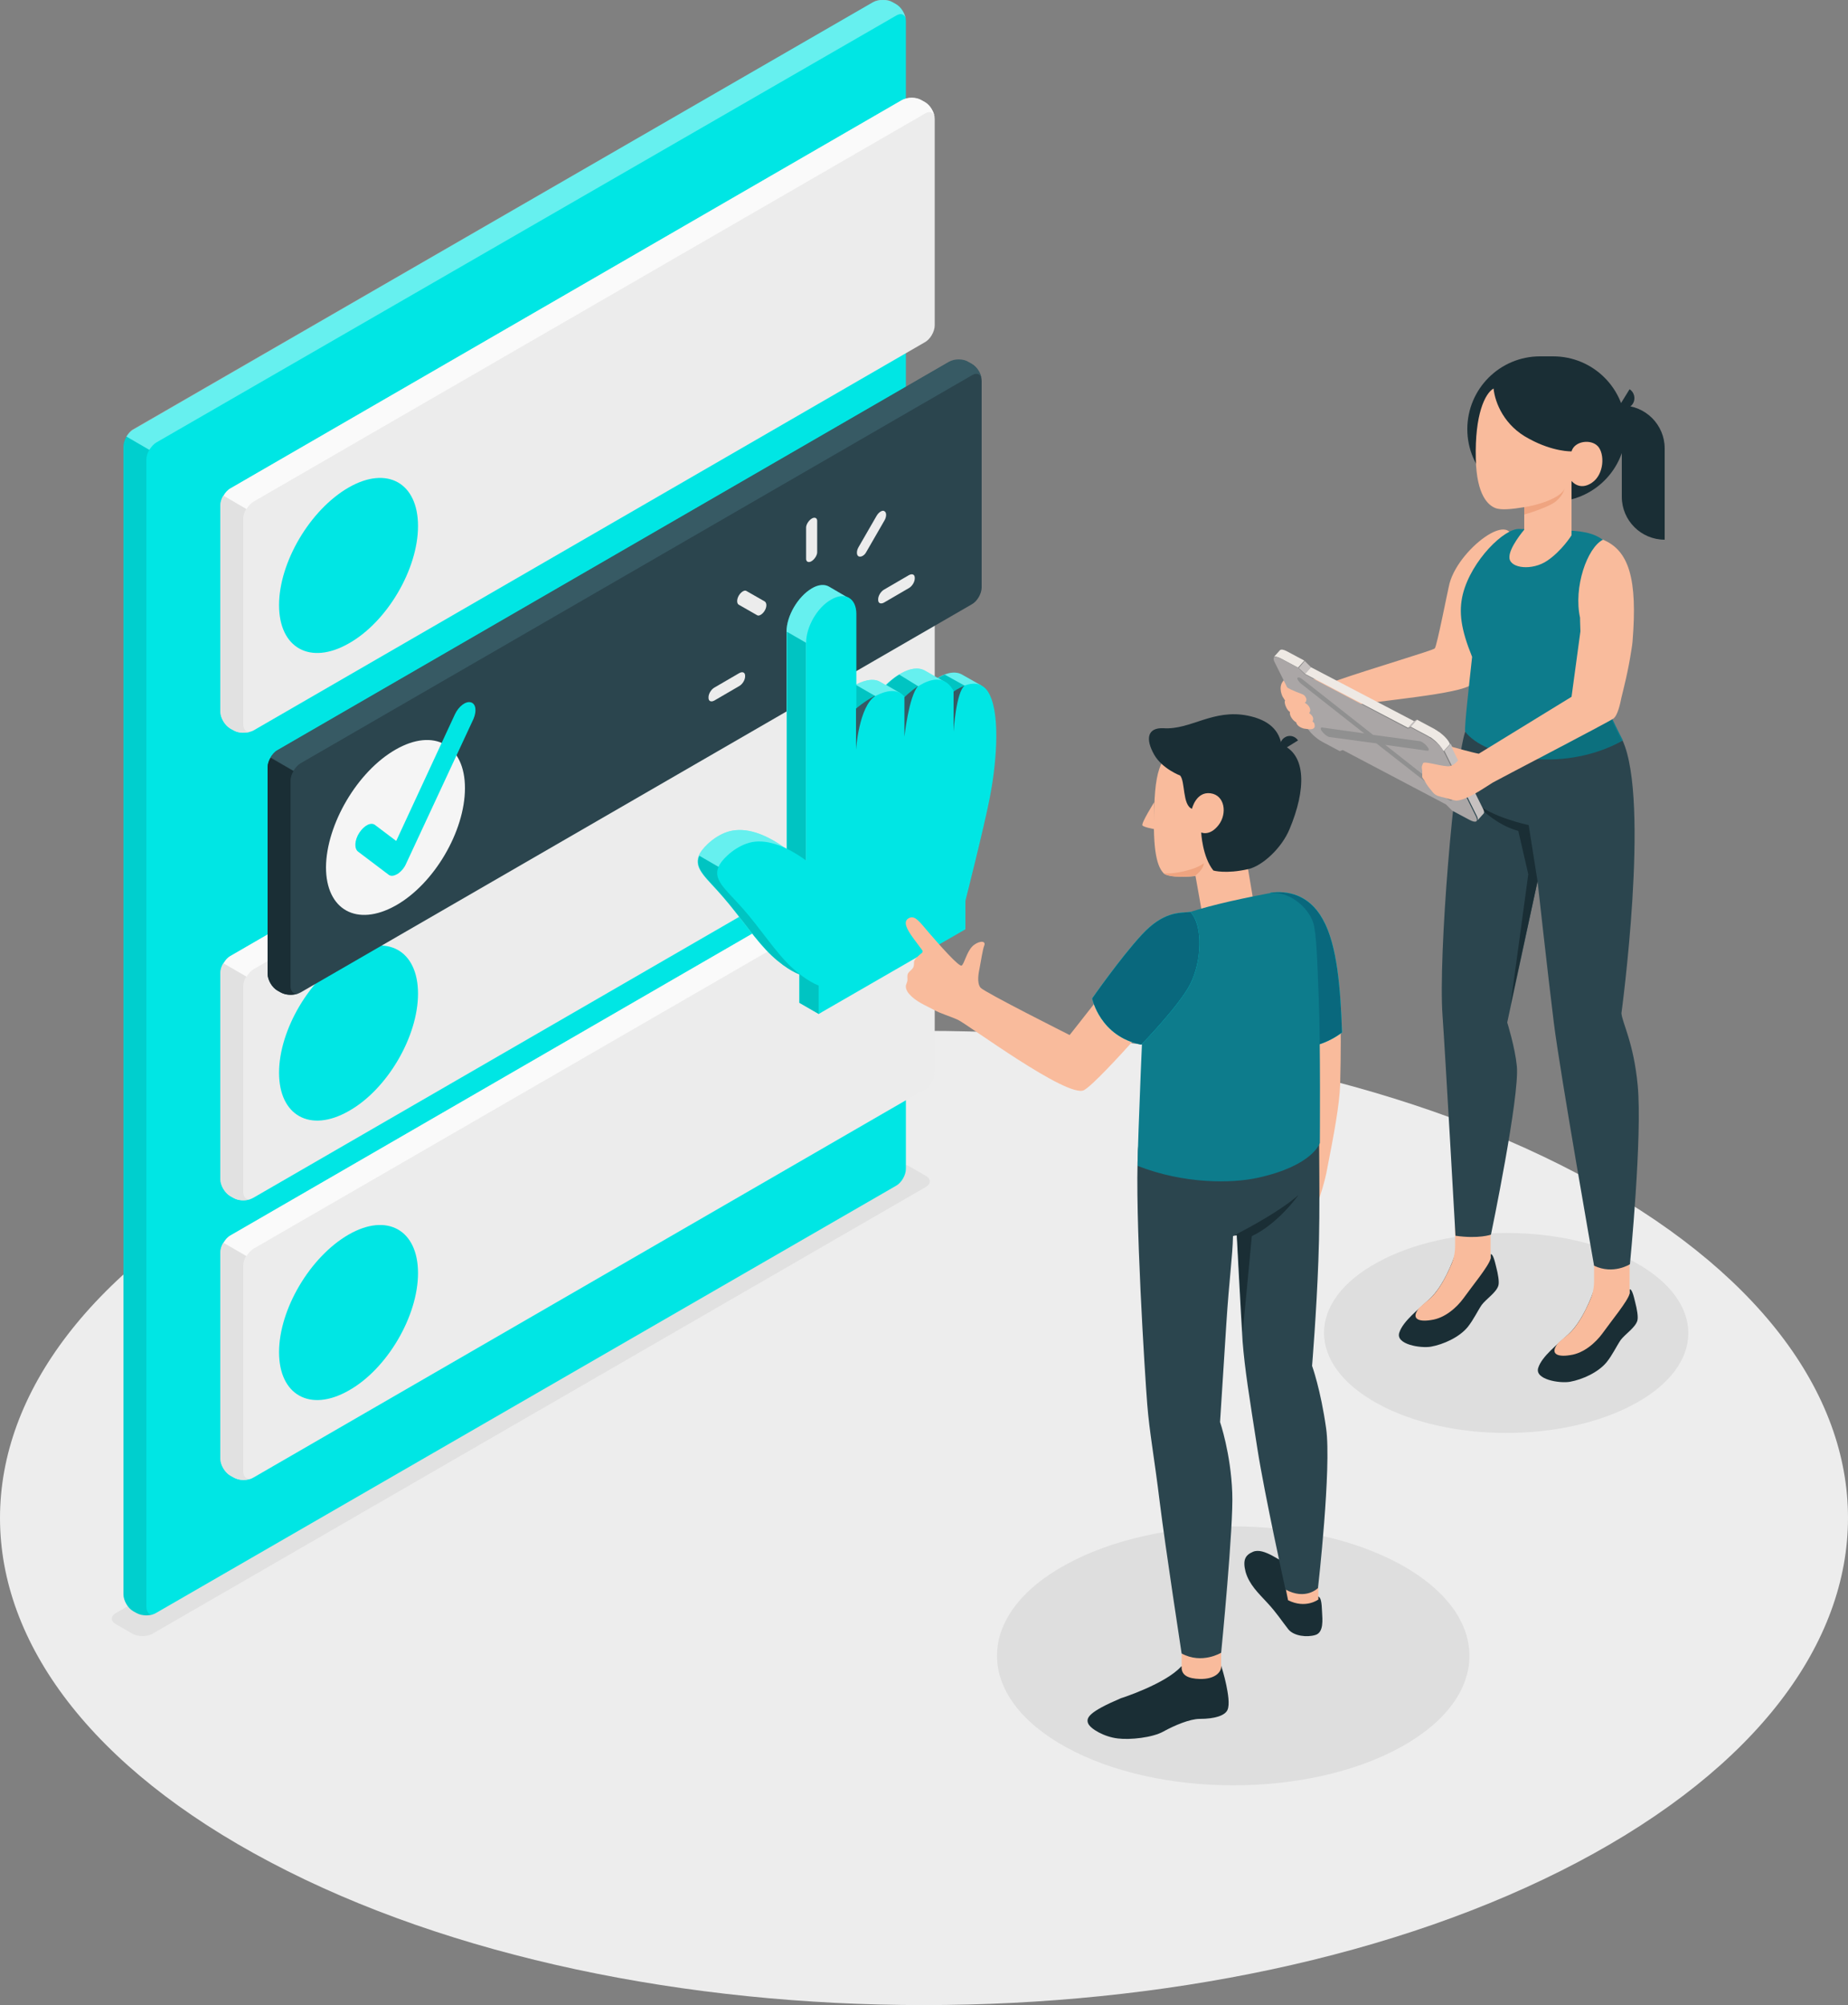 <?xml version="1.0" encoding="utf-8"?>
<!-- Generator: Adobe Illustrator 19.0.0, SVG Export Plug-In . SVG Version: 6.00 Build 0)  -->
<svg version="1.1" id="Capa_1" xmlns="http://www.w3.org/2000/svg" xmlns:xlink="http://www.w3.org/1999/xlink" x="0px" y="0px"
	 width="500px" height="542.4px" viewBox="-236 60.3 500 542.4" style="enable-background:new -236 60.3 500 542.4;"
	 xml:space="preserve">
<rect x="-236" y="60.3" width="500" height="542.4" fill="#808080" stroke="none"/>
<style type="text/css">
	.st0{fill:#EDEDED;}
	.st1{fill:#E1E1E1;}
	.st2{fill:#DEDEDE;}
	.st3{fill:#00E6E4;}
	.st4{opacity:0.4;fill:#FFFFFF;}
	.st5{opacity:0.1;}
	.st6{fill:#ECECEC;}
	.st7{fill:#FAFAFA;}
	.st8{fill:#2B454E;}
	.st9{fill:#375A64;}
	.st10{fill:#1A2E35;}
	.st11{fill:#F5F5F5;}
	.st12{opacity:0.15;}
	.st13{fill:#F9BB9C;}
	.st14{fill:#FABC9D;}
	.st15{fill:#C6C1C0;}
	.st16{fill:#EEE9E4;}
	.st17{fill:#AAA6A6;}
	.st18{fill:#909090;}
	.st19{fill:#0D7C8C;}
	.st20{fill:#EFA480;}
	.st21{fill:#09687D;}
</style>
<g id="Shadows">
</g>
<g id="Clouds">
</g>
<g id="Device">
</g>
<g id="Spreadsheets">
</g>
<g id="Charts">
</g>
<g>
	<path id="Floor_10_" class="st0" d="M-162.8,564.1c97.6,51.5,255.9,51.5,353.6,0c97.6-51.5,97.6-134.9,0-186.3
		c-97.6-51.5-255.9-51.5-353.6,0C-260.4,429.2-260.4,512.7-162.8,564.1z"/>
	<path id="Shadow_2_" class="st1" d="M-204.6,499.7l4.5,2.6c1.5,0.8,3.8,0.8,5.3,0L14.5,381.4c1.4-0.8,1.4-2.2,0-3l-4.5-2.6
		c-1.5-0.8-3.8-0.8-5.3,0l-209.4,120.9C-206.1,497.5-206.1,498.9-204.6,499.7z"/>
	<path id="Shadow_32_" class="st2" d="M142.9,533c-25,13.7-65.4,13.7-90.4,0c-25-13.7-25-35.9,0-49.5c25-13.7,65.4-13.7,90.4,0
		C167.8,497.2,167.8,519.3,142.9,533z"/>
	<path id="Shadow_1_" class="st2" d="M206.4,440c-19.3,10.6-50.5,10.6-69.7,0c-19.3-10.6-19.3-27.7,0-38.2
		c19.3-10.6,50.5-10.6,69.7,0C225.6,412.4,225.6,429.5,206.4,440z"/>
	<g id="Tab_7_">
		<g id="XMLID_688_">
			<path id="XMLID_708_" class="st3" d="M-199,496.7l-0.9-0.5c-1.5-0.8-2.7-2.9-2.7-4.6l0-310.5c0-1.7,1.2-3.8,2.7-4.6L0.2,60.9
				c1.5-0.8,3.9-0.8,5.3,0l0.9,0.5c1.5,0.8,2.7,2.9,2.7,4.6l0,310.5c0,1.7-1.2,3.8-2.7,4.6l-200.1,115.5
				C-195.1,497.5-197.5,497.5-199,496.7z"/>
			<path id="XMLID_707_" class="st4" d="M9.1,65.6c-0.2-1.4-1.3-1.9-2.6-1.1L-193.7,180c-0.7,0.4-1.4,1.2-1.9,2l-6.2-3.6
				c0.5-0.8,1.1-1.6,1.9-2L0.2,60.9c1.5-0.9,3.9-0.9,5.3,0l0.9,0.5C7.8,62.2,8.9,64,9.1,65.6z"/>
			<path id="XMLID_691_" class="st5" d="M-194.1,496.9c-1.5,0.6-3.5,0.6-4.9-0.2l-0.9-0.5c-1.5-0.9-2.7-2.9-2.7-4.6V181
				c0-0.9,0.3-1.8,0.8-2.6l6.2,3.6c-0.5,0.8-0.8,1.8-0.8,2.6v310.5C-196.3,496.7-195.4,497.4-194.1,496.9z"/>
		</g>
	</g>
	<g id="Tabs_1_">
		<g id="Tab_4_">
			<g id="XMLID_2463_">
				<path id="XMLID_2467_" class="st6" d="M-172.7,384.4l-0.9-0.5c-1.5-0.8-2.7-2.9-2.7-4.6l0-55.8c0-1.7,1.2-3.8,2.7-4.6L8,213.8
					c1.5-0.8,3.9-0.8,5.3,0l0.9,0.5c1.5,0.8,2.7,2.9,2.7,4.6l0,55.8c0,1.7-1.2,3.8-2.7,4.6l-181.6,105
					C-168.9,385.2-171.3,385.2-172.7,384.4z"/>
				<path id="XMLID_2465_" class="st7" d="M16.9,218.6c-0.2-1.4-1.3-1.9-2.6-1.1l-181.7,105c-0.7,0.4-1.4,1.2-1.9,2l-6.2-3.6
					c0.5-0.8,1.1-1.6,1.9-2L8,213.8c1.5-0.9,3.9-0.9,5.3,0l0.9,0.5C15.6,215.2,16.7,217,16.9,218.6z"/>
				<path id="XMLID_2464_" class="st1" d="M-167.9,384.6c-1.5,0.6-3.5,0.6-4.9-0.2l-0.9-0.5c-1.5-0.9-2.7-2.9-2.7-4.6v-55.8
					c0-0.9,0.3-1.8,0.8-2.6l6.2,3.6c-0.5,0.8-0.8,1.8-0.8,2.6v55.8C-170.1,384.4-169.1,385.1-167.9,384.6z"/>
			</g>
			<g id="XMLID_2459_">
				<path id="XMLID_2462_" class="st3" d="M-141.7,318.7c10.4-6,18.8-1.3,18.8,10.4c0,11.7-8.4,26-18.8,31.8
					c-10.4,5.9-18.8,1.2-18.8-10.4C-160.5,338.9-152.1,324.7-141.7,318.7z"/>
			</g>
		</g>
		<g id="Tab_5_">
			<g id="XMLID_2468_">
				<path id="XMLID_2471_" class="st6" d="M-172.7,460l-0.9-0.5c-1.5-0.8-2.7-2.9-2.7-4.6l0-55.8c0-1.7,1.2-3.8,2.7-4.6L8,289.5
					c1.5-0.8,3.9-0.8,5.3,0l0.9,0.5c1.5,0.8,2.7,2.9,2.7,4.6l0,55.8c0,1.7-1.2,3.8-2.7,4.6l-181.6,105
					C-168.9,460.9-171.3,460.9-172.7,460z"/>
				<path id="XMLID_2470_" class="st7" d="M16.9,294.2c-0.2-1.4-1.3-1.9-2.6-1.1l-181.7,105c-0.7,0.4-1.4,1.2-1.9,2l-6.2-3.6
					c0.5-0.8,1.1-1.6,1.9-2L8,289.5c1.5-0.9,3.9-0.9,5.3,0l0.9,0.5C15.6,290.8,16.7,292.6,16.9,294.2z"/>
				<path id="XMLID_2469_" class="st1" d="M-167.9,460.2c-1.5,0.6-3.5,0.6-4.9-0.2l-0.9-0.5c-1.5-0.9-2.7-2.9-2.7-4.6v-55.8
					c0-0.9,0.3-1.8,0.8-2.6l6.2,3.6c-0.5,0.8-0.8,1.8-0.8,2.6v55.8C-170.1,460-169.1,460.7-167.9,460.2z"/>
			</g>
			<g id="XMLID_2460_">
				<path id="XMLID_2461_" class="st3" d="M-141.7,394.3c10.4-6,18.8-1.3,18.8,10.4c0,11.7-8.4,26-18.8,31.8
					c-10.4,5.9-18.8,1.2-18.8-10.4C-160.5,414.5-152.1,400.3-141.7,394.3z"/>
			</g>
		</g>
		<g id="Tab_6_">
			<g id="XMLID_2474_">
				<path id="XMLID_2477_" class="st6" d="M-172.7,257.9l-0.9-0.5c-1.5-0.8-2.7-2.9-2.7-4.6l0-55.8c0-1.7,1.2-3.8,2.7-4.6L8,87.4
					c1.5-0.8,3.9-0.8,5.3,0l0.9,0.5c1.5,0.8,2.7,2.9,2.7,4.6l0,55.8c0,1.7-1.2,3.8-2.7,4.6l-181.6,105
					C-168.9,258.7-171.3,258.7-172.7,257.9z"/>
				<path id="XMLID_2476_" class="st7" d="M16.9,92.1c-0.2-1.4-1.3-1.9-2.6-1.1l-181.7,105c-0.7,0.4-1.4,1.2-1.9,2l-6.2-3.6
					c0.5-0.8,1.1-1.6,1.9-2L8,87.4c1.5-0.9,3.9-0.9,5.3,0l0.9,0.5C15.6,88.7,16.7,90.5,16.9,92.1z"/>
				<path id="XMLID_2475_" class="st1" d="M-167.9,258.1c-1.5,0.6-3.5,0.6-4.9-0.2l-0.9-0.5c-1.5-0.9-2.7-2.9-2.7-4.6v-55.8
					c0-0.9,0.3-1.8,0.8-2.6l6.2,3.6c-0.5,0.8-0.8,1.8-0.8,2.6v55.8C-170.1,257.9-169.1,258.6-167.9,258.1z"/>
			</g>
			<g id="XMLID_2472_">
				<path id="XMLID_2473_" class="st3" d="M-141.7,192.2c10.4-6,18.8-1.3,18.8,10.4c0,11.7-8.4,26-18.8,31.8
					c-10.4,5.9-18.8,1.2-18.8-10.4C-160.5,212.4-152.1,198.2-141.7,192.2z"/>
			</g>
		</g>
		<g id="Tab_3_">
			<g id="XMLID_2483_">
				<path id="XMLID_2486_" class="st8" d="M-160,328.8l-0.9-0.5c-1.5-0.8-2.7-2.9-2.7-4.6l0-55.8c0-1.7,1.2-3.8,2.7-4.6l181.6-105
					c1.5-0.8,3.9-0.8,5.3,0l0.9,0.5c1.5,0.8,2.7,2.9,2.7,4.6l0,55.8c0,1.7-1.2,3.8-2.7,4.6l-181.6,105
					C-156.1,329.6-158.5,329.6-160,328.8z"/>
				<path id="XMLID_2485_" class="st9" d="M29.6,162.9c-0.2-1.4-1.3-1.9-2.6-1.1l-181.7,105c-0.7,0.4-1.4,1.2-1.9,2l-6.2-3.6
					c0.5-0.8,1.1-1.6,1.9-2l181.6-105c1.5-0.9,3.9-0.9,5.3,0l0.9,0.5C28.3,159.5,29.5,161.3,29.6,162.9z"/>
				<path id="XMLID_2484_" class="st10" d="M-155.1,329c-1.5,0.6-3.5,0.6-4.9-0.2l-0.9-0.5c-1.5-0.9-2.7-2.9-2.7-4.6v-55.8
					c0-0.9,0.3-1.8,0.8-2.6l6.2,3.6c-0.5,0.8-0.8,1.8-0.8,2.6v55.8C-157.3,328.7-156.3,329.5-155.1,329z"/>
			</g>
			<g id="XMLID_2478_">
				<path id="XMLID_2482_" class="st11" d="M-129,263.1c10.4-6,18.8-1.3,18.8,10.4c0,11.7-8.4,26-18.8,31.8s-18.8,1.2-18.8-10.4
					C-147.7,283.3-139.3,269-129,263.1z"/>
				<g id="XMLID_2480_">
					<path id="XMLID_2481_" class="st3" d="M-128.6,296.8c-0.9,0.5-1.7,0.6-2.3,0.1l-8.2-6.2c-1.1-0.8-1-3.1,0.3-5.1
						c1.3-2,3.2-3,4.3-2.1l5.7,4.3l15.9-34.3c1-2.1,2.9-3.6,4.3-3.2c1.4,0.4,1.6,2.4,0.7,4.5l-18.2,39.1c-0.5,1.2-1.4,2.2-2.3,2.8
						C-128.5,296.7-128.5,296.8-128.6,296.8z"/>
				</g>
			</g>
		</g>
	</g>
	<g id="XMLID_2457_">
		<g id="XMLID_2442_">
			<g id="XMLID_2448_">
				<path id="XMLID_2082_" class="st3" d="M29.6,245.8l-5.3-3l0,0c-2.3-1.3-5.1,0-6.6,0.9l-3.3-1.9v0c-4-2.4-9.5,2.6-10.8,3.8
					l-1.4-0.8l0,0c-4.2-2.6-11.9,4.3-11.9,4.3v-25.4l3.3-1.6l-5.3-3.1c0,0,0,0,0,0l0,0l0,0c-1.2-0.7-2.9-0.6-4.7,0.5l0,0
					c-3.7,2.2-6.8,7.4-6.8,11.7V290c-4.9-3.6-10-5.8-14.6-5c-4.1,0.7-7.7,4.2-8.8,6.1c-2.2,3.9,1.5,6.4,6.2,11.8
					c4.7,5.4,8.9,11.9,13.2,15.9c4.3,4,7.4,5,7.4,5v7.7l5.2,3L20,308.6v-7.7c0,0,4.9-19.6,6.5-27.9c1.5-7.9,2.9-20.5,0.3-27.1
					L29.6,245.8L29.6,245.8z"/>
				<path id="XMLID_2080_" class="st4" d="M29.6,245.8l-5.3-3l0,0c-2.3-1.3-5.1,0-6.6,0.9l-3.3-1.9v0c-4-2.4-9.5,2.6-10.8,3.8
					l-1.4-0.8l0,0c-4.2-2.6-11.9,4.3-11.9,4.3v-25.4l3.3-1.6l-5.3-3.1c0,0,0,0,0,0l0,0l0,0c-1.2-0.7-2.9-0.6-4.7,0.5l0,0
					c-3.7,2.2-6.8,7.4-6.8,11.7V290c-4.9-3.6-10-5.8-14.6-5c-4.1,0.7-7.7,4.2-8.8,6.1c-2.2,3.9,1.5,6.4,6.2,11.8
					c4.7,5.4,8.9,11.9,13.2,15.9c4.3,4,7.4,5,7.4,5v7.7l5.2,3L20,308.6v-7.7c0,0,4.9-19.6,6.5-27.9c1.5-7.9,2.9-20.5,0.3-27.1
					L29.6,245.8L29.6,245.8z"/>
				<g id="XMLID_2134_">
					<path id="XMLID_2135_" class="st3" d="M-9.3,313.5l-26.1-15.1l-11.4-6.6c-1.5,3.6,2.1,6,6.5,11.2c4.7,5.4,8.9,11.9,13.2,15.9
						c4.3,4,7.4,5,7.4,5v7.7l5.2,3l7.6-5.7C-7.9,322.3-9.3,313.5-9.3,313.5z"/>
					<polygon id="XMLID_1863_" class="st3" points="-17.9,234.2 -23.1,231.2 -23.1,292.9 -17.9,293.1 					"/>
					<path id="XMLID_2146_" class="st3" d="M23,249.8l4-3c-0.1-0.3-0.2-0.5-0.3-0.8l1.5-0.1l-3.2-0.1l-5.4-3
						c-0.7,0.3-1.3,0.6-1.8,0.9l1.7,1L23,249.8z"/>
					<path id="XMLID_2140_" class="st3" d="M8.7,248.9l3.8-2.9l-5.2-3.2c-1.7,1-3,2.3-3.5,2.8l3.6,2.1L8.7,248.9z"/>
					<polygon id="XMLID_2446_" class="st3" points="0.8,248.6 -4.4,245.6 -4.4,245.5 -4.4,252.1 1.7,249.9 					"/>
				</g>
				<g id="XMLID_2132_" class="st12">
					<path id="XMLID_2438_" d="M-9.3,313.5l-26.1-15.1l-11.4-6.6c-1.5,3.6,2.1,6,6.5,11.2c4.7,5.4,8.9,11.9,13.2,15.9
						c4.3,4,7.4,5,7.4,5v7.7l5.2,3l7.6-5.7C-7.9,322.3-9.3,313.5-9.3,313.5z"/>
					<polygon id="XMLID_2345_" points="-17.9,234.2 -23.1,231.2 -23.1,292.9 -17.9,293.1 					"/>
					<path id="XMLID_2150_" d="M23,249.8l4-3c-0.1-0.3-0.2-0.5-0.3-0.8l1.5-0.1l-3.2-0.1l-5.4-3c-0.7,0.3-1.3,0.6-1.8,0.9l1.7,1
						L23,249.8z"/>
					<path id="XMLID_2136_" d="M8.7,248.9l3.8-2.9l-5.2-3.2c-1.7,1-3,2.3-3.5,2.8l3.6,2.1L8.7,248.9z"/>
					<polygon id="XMLID_2133_" points="0.8,248.6 -4.4,245.6 -4.4,245.5 -4.4,252.1 1.7,249.9 					"/>
				</g>
			</g>
		</g>
		<g id="XMLID_1879_">
			<path id="XMLID_2441_" class="st3" d="M-14.5,334.6v-7.7c0,0-3.1-1-7.4-5s-8.4-10.5-13.2-15.9c-4.8-5.4-8.4-7.9-6.2-11.8
				c1.1-1.9,4.7-5.3,8.8-6.1c4.5-0.8,9.7,1.4,14.6,5v-58.9c0-4.3,3-9.6,6.8-11.7l0,0c3.7-2.2,6.8-0.4,6.8,3.9v25.7
				c0,0,9.3-8.3,13.1-3.2c0,0,9.2-9.6,13.3-1.5c0,0,6.7-5.4,9.7,0.9c3,6.3,1.6,19.6,0,27.8S25.2,304,25.2,304v7.7L-14.5,334.6z"/>
			<g id="XMLID_2437_">
				<path id="XMLID_2139_" class="st9" d="M-4.4,263.1c0,0,0.8-11.7,5.2-14.5c0,0-0.1,0-0.2,0c-2.7,1.4-5,3.4-5,3.4v-0.2
					c0,0.1,0,0.2,0,0.2V263.1z"/>
				<path id="XMLID_2137_" class="st9" d="M8.7,248.9v10.7c0,0,1.2-11,3.7-13.7C10.3,247.3,8.7,248.9,8.7,248.9z"/>
				<path id="XMLID_2138_" class="st9" d="M22,247.4L22,247.4v10.8c0,0,0.7-10.8,3-12.4C23.3,246.4,22,247.4,22,247.4z"/>
			</g>
		</g>
		<g id="XMLID_2439_">
			<path id="XMLID_2436_" class="st6" d="M-16.4,212.1L-16.4,212.1c-0.8,0.5-1.5,0.2-1.5-0.6v-8.5c0-0.8,0.7-1.9,1.5-2.4l0,0
				c0.8-0.5,1.5-0.2,1.5,0.6v8.5C-14.9,210.5-15.6,211.6-16.4,212.1z"/>
			<path id="XMLID_2435_" class="st6" d="M-29.1,225.5L-29.1,225.5c-0.6,1-1.6,1.6-2.1,1.2l-4.9-2.8c-0.6-0.3-0.6-1.5,0-2.5l0,0
				c0.6-1,1.6-1.6,2.1-1.2l4.9,2.8C-28.5,223.4-28.5,224.5-29.1,225.5z"/>
			<path id="XMLID_2434_" class="st6" d="M-34.4,243.1v0.2c0,0.9-0.7,2.1-1.6,2.6l-6.7,3.9c-0.9,0.5-1.6,0.2-1.6-0.7v-0.2
				c0-0.9,0.7-2.1,1.6-2.6l6.7-3.9C-35.1,241.9-34.4,242.2-34.4,243.1z"/>
			<path id="XMLID_1883_" class="st6" d="M1.6,222.6v-0.2c0-0.9,0.7-2.1,1.6-2.6l6.7-3.9c0.9-0.5,1.6-0.2,1.6,0.7v0.2
				c0,0.9-0.7,2.1-1.6,2.6l-6.7,3.9C2.3,223.8,1.6,223.5,1.6,222.6z"/>
			<path id="XMLID_1882_" class="st6" d="M-3.7,210.8L-3.7,210.8c-0.6-0.3-0.6-1.5,0-2.5l4.9-8.5c0.6-1,1.6-1.6,2.1-1.2l0,0
				c0.6,0.3,0.6,1.5,0,2.5l-4.9,8.5C-2.1,210.6-3.1,211.1-3.7,210.8z"/>
		</g>
	</g>
	<g id="XMLID_17_">
		<path id="XMLID_23_" class="st10" d="M195.3,410.5v-1.4c-0.5,1.6-3.1,8.6-6.9,12.1c-3,2.8-7.2,6-8.2,9.1c-1.1,3.2,5.8,4.3,8.6,3.8
			c3.3-0.6,7.6-2.5,9.9-5.3c1.6-2,2.7-4.4,3.8-6c1.2-1.6,3.9-3.3,4.5-5.2c0.3-1-0.1-3.2-0.6-5.1c-0.4-1.7-0.9-3.6-1.5-3.4
			c0,0.2,0,1.1,0,1.1c-0.7,0.8-2.6,1.5-4.8,1.6C198.7,411.9,195.3,411.6,195.3,410.5z"/>
		<path id="XMLID_22_" class="st13" d="M185.6,423.6c0.9-0.8,1.9-1.7,2.8-2.4c2.7-2.4,4.7-6.6,5.9-9.4c0.7-1.6,1-3.3,1-5.1v-5.5h9.6
			v8.9v0v0v0.2l0,0c-0.5,2-4.9,7.3-7.4,10.8c-1.7,2.3-4.9,5.3-8.7,5.8C185.1,427.5,183.3,426.4,185.6,423.6z"/>
		<path id="XMLID_21_" class="st10" d="M157.7,401v-1.4c-0.5,1.6-3.1,8.6-6.9,12.1c-3,2.8-7.2,6-8.2,9.1c-1.1,3.2,5.8,4.3,8.6,3.8
			c3.3-0.6,7.6-2.5,9.9-5.3c1.6-2,2.7-4.4,3.8-6c1.2-1.6,3.9-3.3,4.5-5.2c0.3-1-0.1-3.2-0.6-5.1c-0.4-1.7-0.9-3.6-1.5-3.4
			c0,0.2,0,1.1,0,1.1c-0.7,0.8-2.6,1.5-4.8,1.6C161.1,402.3,157.6,402.1,157.7,401z"/>
		<path id="XMLID_20_" class="st13" d="M148,414.1c0.9-0.8,1.9-1.7,2.8-2.4c2.7-2.4,4.7-6.6,5.9-9.4c0.7-1.6,1-3.3,1-5.1v-5.5h9.6
			v8.9v0v0v0.2l0,0c-0.5,2-4.9,7.3-7.4,10.8c-1.7,2.3-4.9,5.3-8.7,5.8C147.5,418,145.7,416.9,148,414.1z"/>
		<path id="XMLID_19_" class="st8" d="M203,260.6c7.5,16.3-0.3,73.8-0.3,73.8c0.2,2.6,3.3,7.9,4.4,19.5c1.3,13.8-2.1,48.4-2.1,48.4
			s-4.5,2.9-9.7,0.4c0,0-9.2-52.1-10.9-65.8c-1.5-12-4.4-38.2-4.4-38.2l-8.2,38.2c0,0,2.1,6.7,2.6,11.8c0.8,8.1-7,45.6-7,45.6
			s-3.3,1.2-9.6,0.3c0,0-2.8-49.8-3.5-59.5c-1.2-16.3,3.1-67.2,6.1-76.8L203,260.6z"/>
		<path id="XMLID_18_" class="st10" d="M180,298.7l-2.4-15.2c0,0-10.3-2.1-14.9-6.5c0,0,4.9,6.1,12.1,8.1l2.7,11.7l-4.8,35.3
			L180,298.7z"/>
	</g>
	<g id="XMLID_2_">
		<g>
			<path class="st14" d="M111.9,243.9c0.3-0.2,1.4-0.2,1.7-0.2c2.5-0.1,11.6,0.7,11.8,0.8c9.4-3.3,26.5-8.3,26.8-8.8
				c0.6-0.7,3.5-15.7,4-17.6c2.7-10,19.5-22,16.7-8.6c-2.5,12-8.1,29.9-9,33.1c-0.3,1.3-0.8,1.9-1.7,2.8c-2.8,2.7-25.1,4.4-35.5,6.2
				c-0.3,0.2-0.7,0.4-1,0.6c-5.3,2.2-14-2.3-14.6-3.3C110.7,248.2,109.6,245.4,111.9,243.9z"/>
			<polygon class="st15" points="117,239.1 118.7,240.8 117.1,242.6 115.4,241 			"/>
			<path class="st16" d="M110.3,236.2c0.3-0.3,1-0.2,1.9,0.3l4.7,2.5l-1.7,1.9l-4.7-2.5c-1-0.5-1.7-0.6-1.9-0.3L110.3,236.2z"/>
			<polygon class="st16" points="118.7,240.8 146.6,255.4 145,257.2 117.1,242.6 			"/>
			<polygon class="st15" points="146.6,255.4 147.4,255 145.7,256.9 145,257.2 			"/>
			<path class="st15" d="M154.8,263.4l1.7-1.9l8.8,17.7c0.3,0.6,0.3,1,0.1,1.2l-1.7,1.9c0.2-0.2,0.2-0.6-0.1-1.2L154.8,263.4z"/>
			<path class="st17" d="M110.6,238.5l4.7,2.5l1.7,1.7l27.9,14.7l0.8-0.3l4.7,2.5c1.7,0.9,3.6,2.7,4.2,4l8.8,17.7
				c0.6,1.3-0.1,1.7-1.8,0.8l-4.7-2.5l-1.7-1.7l-27.9-14.7l-0.8,0.3l-4.7-2.5c-1.7-0.9-3.6-2.7-4.2-4l-8.8-17.7
				C108.2,238,108.9,237.6,110.6,238.5z"/>
			<path class="st16" d="M147.4,255l4.7,2.5c0.1,0.1,0.2,0.1,0.3,0.2c0.4,0.2,0.7,0.5,1.1,0.7c1.2,0.9,2.4,2.1,2.8,3.2l-1.7,1.9
				c-0.5-0.9-1.6-2.3-2.8-3.2c-0.4-0.3-0.7-0.6-1.1-0.7c-0.1-0.1-0.2-0.1-0.3-0.2l-4.7-2.5L147.4,255z"/>
			<path class="st18" d="M116,243.8c0.2,0.1,0.4,0.3,0.7,0.5l18.8,14.8l12.6,1.7c0.2,0,0.4,0.1,0.6,0.2c0.5,0.3,1,0.7,1.4,1.2
				c0.6,0.7,0.6,1.2,0.1,1.2l-11.4-1.6l16.9,13.3c0.8,0.6,1.3,1.4,1.2,1.7c-0.1,0.2-0.5,0.2-0.9-0.1c-0.2-0.1-0.4-0.3-0.7-0.5
				l-18.9-14.8l-12.6-1.7c-0.2,0-0.4-0.1-0.6-0.2c-0.5-0.3-1-0.7-1.4-1.2c-0.6-0.7-0.6-1.2-0.1-1.2l11.4,1.6l-16.9-13.3
				c-0.8-0.6-1.3-1.4-1.2-1.7C115.2,243.5,115.6,243.5,116,243.8z"/>
			<path class="st14" d="M119.1,257.5c0.4-0.1,0.7-0.5,0.6-0.9c0-0.6-0.2-0.9-0.6-1.1c0.1-0.2,0.2-0.4,0.2-0.7
				c0-0.6-0.4-1.1-1.1-1.6c0.3-0.3,0.4-0.8,0.2-1.3c-0.2-0.6-0.7-1.1-1.4-1.5c0.2-0.1,0.4-0.3,0.4-0.5c0.1-0.3,0.1-0.6-0.1-0.9
				c-0.2-0.5-0.6-0.8-1.2-1c-1.9-0.7-3.9-1.6-4.4-2.1c-0.4-0.3-0.4,2-0.5,2.4c-0.1,0.5,0.1,1,0.5,1.5c-0.1,0.1-0.1,0.3-0.1,0.6
				c0.1,0.7,0.6,2,1.4,2.5c0,0.1,0,0.3,0,0.5c0.1,0.8,0.9,1.9,1.7,2.3c0.1,0.7,0.9,1.4,2.1,1.7C117.7,257.5,118.5,257.7,119.1,257.5
				L119.1,257.5z"/>
		</g>
		<path id="XMLID_15_" class="st19" d="M189.8,203.9L189.8,203.9c9.6,0.7,10.3,5.3,12.7,10.3c1.8,3.9,1.8,8.3,0.5,12.4l-6.7,19.3
			c0,0,3.1,7.6,6.8,14.7c-16.8,9.4-37.7,4.4-42.7-2.4c-0.2-1.4,1.1-12.8,1.9-20.2c-3-7.4-3.7-12.1-2.5-17
			c2.3-9.1,11.3-17.9,15.3-17.6L189.8,203.9z"/>
		<path id="XMLID_5_" class="st5" d="M185.5,262.5c5.5-1.3,9-6.9,7.5-12.3c-0.1-0.2-0.1-0.4-0.2-0.5c-1.1-2.6-3.4-2.3-3.4-2.3l0,0
			c2.2-1.4,3.7-3.7,4.2-6.2l2-12.1c0,0,0.5-2.7-0.5-5.9l6.7-7.8c0,0,0.5,0.3,1.2,0.9c1,3.4,0.9,7.1-0.3,10.4l-6.7,19.3
			c0,0,3.1,7.6,6.8,14.7c-12.4,6.9-27,6-35.8,2.4C174.2,264.1,180.7,263.6,185.5,262.5z"/>
		<path class="st13" d="M197.7,206.3c-4.3,2.2-8,12.9-6.2,21.1c0,0,0,1.4,0.1,3.7c0,0,0,0,0,0l-2.4,17.7l-25.1,15.4
			c-1.7-0.3-7.4-1.9-7.4-1.9l1.8,3.7c0,0-1.3,1.7-2.8,1.6c-2.8-0.2-6.4-1.5-6.7-0.8c-0.2,0.5-0.4,1-0.3,1.3c0.1,0.5,0.1,0.9,0.1,1.4
			c0,0.3,0,0.6,0,0.9c0,0.4,0.5,0.8,0.7,1.2c0.5,1,1.2,1.9,1.9,2.7c0.7,1,1.4,1.3,2.6,1.6l0.5,0.1c0.4,0.1,3.1,0.9,3.6,0.9
			c3-0.3,6.9-3.1,9.8-4.9c0.8-0.5,31.4-16.4,32.6-17.3c1.2-0.8,1.9-4.2,2.2-5.7c0.6-2.5,1.8-7,2.7-12.9c0.1-0.5,0.3-2,0.3-2.2
			C207.1,216.8,204.7,209.2,197.7,206.3z"/>
		<g id="XMLID_6_">
			<g id="XMLID_13_">
				<path id="XMLID_14_" class="st10" d="M180.6,196h3.7c10.8,0,19.6-8.8,19.6-19.6v0c0-10.9-8.8-19.7-19.7-19.7h-3.5
					c-10.9,0-19.7,8.8-19.7,19.7l0,0C161,187.2,169.8,196,180.6,196z"/>
			</g>
			<path id="XMLID_12_" class="st10" d="M214.4,206.3L214.4,206.3c-6.4,0-11.6-5.2-11.6-11.6V170l0,0c6.4,0,11.6,5.2,11.6,11.6
				V206.3z"/>
			<path id="XMLID_11_" class="st10" d="M204.9,165.6l-2.9,4.7c1.3,0.9,3,0.5,3.8-0.8C206.6,168.2,206.2,166.4,204.9,165.6z"/>
			<g id="XMLID_9_">
				<path id="XMLID_10_" class="st13" d="M168.1,165.4c-2.3,1.3-5.1,7-4.8,19c0.2,10.1,3.5,12.6,5.2,13.3c1.6,0.7,4.8,0.3,7.9-0.2
					v6.1c0,0-4.3,5-4,7.7c0.3,2.8,6.2,3.4,10.2,0.7c4-2.7,6.6-6.9,6.6-6.9v-14.7c0,0,2.1,2.8,5.5,0.5c3.4-2.3,3.5-7.9,1.6-9.9
					s-6.3-1.4-7.1,1.4c0,0-4.9,0.2-11.5-3.4C171,175.5,168.5,169.3,168.1,165.4z"/>
			</g>
			<g id="XMLID_7_">
				<path id="XMLID_8_" class="st20" d="M176.3,197.5c3.3-0.4,10-2.4,11-5c0,0-0.3,1.7-2.3,3.4c-2,1.7-8.6,3.6-8.6,3.6V197.5z"/>
			</g>
		</g>
	</g>
	<g id="XMLID_2547_">
		<g id="XMLID_2444_">
			<path id="XMLID_2445_" class="st13" d="M126.6,353.7c0.9-34.6-1.8-42.9-11.1-49.3l-3.6,20.1c0,0,4.2,23.6,3.7,31.5
				c-0.4,6.9-1.1,15.6-2.7,21.2c-0.3,1-1,1.8-1.8,2.4c-2.3,1.5-3.3,3-5.1,4.8c-1.4,1.4-2.6,1.8-2.4,2.3c0.2,0.6,1.2,1.6,2.9,1
				c0.9-0.3,2-0.9,3.3-1.8c0,0-1,2.9-3.4,5.9c-3.3,4-3.4,6.5,3.2,6.6c4.2,0,7.5-2.5,10.6-11.7c0.9-2.6,2.3-6.8,2.9-10.3
				C124.9,367.2,126.4,359.3,126.6,353.7z"/>
		</g>
		<path id="XMLID_2545_" class="st3" d="M107.7,301.8c4.4-0.6,10.4,0.3,14.2,7.2c3.9,6.9,4.8,18.8,5.2,30.6c0,0-7.7,6.4-16.9,3.3
			L107.7,301.8z"/>
		<path id="XMLID_837_" class="st21" d="M107.7,301.8c4.4-0.6,10.4,0.3,14.2,7.2c3.9,6.9,4.8,18.8,5.2,30.6c0,0-7.7,6.4-16.9,3.3
			L107.7,301.8z"/>
		<g id="XMLID_2569_">
			<g id="XMLID_2623_">
				<g id="XMLID_2641_">
					<path id="XMLID_2701_" class="st10" d="M120.7,492.2c0.7,0.3,0.9,1.6,1,4.2c0.1,2,0.5,5.5-1.8,6.2c-2.3,0.7-5.8,0.3-7.3-1.5
						c-1.9-2.4-3.1-4.4-5.8-7.3c-2.3-2.5-4.8-4.8-5.8-8.3c-0.8-3.2-0.1-4.5,2-5.4c3-1.3,7.6,2.9,9.9,3.5
						C114.9,484.1,120,491.9,120.7,492.2z"/>
				</g>
				<g id="XMLID_2640_">
					<path id="XMLID_2699_" class="st13" d="M120.7,489.8v3.2c0,0-3.4,2.6-8.2,0.2c-0.1-0.3-0.9-4.6-0.9-4.6L120.7,489.8z"/>
				</g>
				<g id="XMLID_2627_">
					<path id="XMLID_2697_" class="st10" d="M94.4,510.9c0,0,0.9,2.8,1.4,5.3c0.4,2,1,5.2,0.3,6.7c-0.7,1.5-3.4,2.4-7.5,2.4
						c-2.7,0-6.9,1.8-9.8,3.4c-3,1.7-9.1,2.3-12.3,1.9c-3.7-0.4-7.5-2.6-8.1-4.1c-0.6-1.5,0.2-3.1,8.9-6.8c0.1,0,12.1-3.9,16.3-8.6
						L94.4,510.9z"/>
				</g>
				<g id="XMLID_2626_">
					<path id="XMLID_2681_" class="st13" d="M94.4,507.4c0,0,0,2.4,0,3.8c0,1.4-1.6,3.4-5.8,3.3c-3-0.1-5-0.9-4.9-3.3v-3.5
						L94.4,507.4z"/>
				</g>
				<g id="XMLID_2625_">
					<path id="XMLID_2679_" class="st8" d="M122.8,446.7c-1.5-10.6-3.8-16.9-3.8-16.9s1.2-14.6,1.7-28.4c0.6-14.9,0-33.7,0.3-37.5
						c0,0-48.2-9.8-49.1,7.5c-0.9,17.3,1.9,61.3,2.5,68.8c0.6,7.6,1.9,14.3,3.4,26.6c1.5,12.1,5.9,40.8,5.9,40.8
						c5.5,3,10.7-0.2,10.7-0.2s3.4-34.5,3-43.3C97,453.4,94.1,445,94.1,445s0.9-14.2,1.7-26.6c0.8-12.4,1.7-18.3,1.8-23.7l1-0.5
						c0,0,1.1,21.4,1.6,29c0.6,7.6,1.8,14.9,4,29c1.9,12.2,7.6,38.1,7.6,38.1c5.5,3,8.8-0.4,8.8-0.4S124.3,457.3,122.8,446.7z"/>
				</g>
				<g id="XMLID_2624_">
					<path id="XMLID_2677_" class="st10" d="M97.7,394.6c0,0,11.7-5.8,17.6-11c0,0-5.4,7.7-12.6,11.1c0,0-2.5,26.6-2.5,26l-1.5-26.2
						L97.7,394.6z"/>
				</g>
			</g>
			<g id="XMLID_2620_">
				<g id="XMLID_2621_">
					<polygon id="XMLID_2674_" class="st13" points="87.3,296.4 90.1,312.1 104.3,311 101.3,293.2 					"/>
				</g>
			</g>
			<g id="XMLID_2618_">
				<g id="XMLID_2619_">
					<path id="XMLID_2671_" class="st19" d="M119.3,309.9c-1.4-4.3-6.8-8.9-12.2-7.9c-10,1.9-17.9,3.8-23.7,5.9
						c-5,1.8-9.5,6.1-9.9,22.4c0,0-1.7,38.1-1.7,45.4c12.5,4.9,25.4,4.8,32.6,3.2c14.9-3.3,16.7-9.4,16.7-9.4s0.2-27.4-0.3-39.2
						C120.4,320.2,120.2,312.8,119.3,309.9z"/>
				</g>
			</g>
			<g id="XMLID_2615_">
				<g id="XMLID_2617_">
					<path id="XMLID_2667_" class="st13" d="M76.3,277.3c0,0-3.6,5.7-3.2,6.3c0.4,0.5,3.2,1,3.2,1L76.3,277.3z"/>
				</g>
				<g id="XMLID_2616_">
					<path id="XMLID_2665_" class="st13" d="M86.3,261.4c-7.5,1.8-9.6,5.1-10,17.1c-0.5,12.5,0.9,16.4,2.6,18.1
						c1.1,1.1,7.3,1.2,10.4,0.3c3.9-1.2,12.6-4.5,16.6-10.9c4.7-7.5,5.7-17.6,0.4-21.6C98.8,258.8,89.4,260.7,86.3,261.4z"/>
				</g>
				<path class="st20" d="M87.4,297.2c2.5-2,2.3-3.4,2.3-3.4c-1.8,1.7-8.6,3.2-10.9,2.7C79.8,297.5,84.2,297.7,87.4,297.2z"/>
			</g>
			<g id="XMLID_2588_">
				<g id="XMLID_2613_">
					<g id="XMLID_2614_">
						<path id="XMLID_2662_" class="st10" d="M76.3,264.5c2.2,3.8,7,5.6,7,5.6c1.4,1.6,0.6,8,3.2,9c0,0,1.1-4.7,5-4.2
							c3.9,0.5,4.6,5.5,2.2,8.6c-2.4,3.1-4.7,2-4.7,2s0.3,6.6,3.3,10.3c0,0,3.4,1,9.5-0.4c3.8-0.9,9-5.7,11.1-10.8
							c4.5-10.7,4.6-20.2-2.2-22.9c-0.8-4.8-4.7-6.9-9.1-7.8c-9.4-1.9-15.5,3.9-22.8,3.4C74.5,257.1,73.8,260.1,76.3,264.5z"/>
					</g>
				</g>
				<g id="XMLID_2591_">
					<g id="XMLID_2612_">
						<path id="XMLID_2659_" class="st10" d="M110.7,263.4l4.5-2.8c-0.8-1.2-2.4-1.6-3.6-0.8C110.4,260.5,110,262.2,110.7,263.4z"/>
					</g>
				</g>
			</g>
		</g>
		<path id="XMLID_1769_" class="st13" d="M83.7,307.8c0,0-7.1,1.3-10.7,6.9c-3.7,5.6-19.6,25.6-19.6,25.6s-22.9-11.5-24.1-12.8
			c-1.1-1.4-0.5-4.1-0.2-5.6c0.3-1.5,0.8-4.9,1.2-5.8c0.6-1.6-1.9-1.2-3.3,0.3c-1.5,1.6-2.1,4.6-2.8,5.1c-0.7,0.5-6.2-5.8-8.8-8.8
			c-2.6-3-3.9-5.1-5.7-3.9c-1.3,0.9-0.5,2.7,1.4,5.3c1.9,2.6,2.2,2.9,2.5,3.4c0.2,0.5-0.5,0.8-0.8,1.1c-0.5,0.5-1.4,1.2-1.5,1.9
			c0,0.4,0,0.8-0.1,1.2c-0.2,0.9-1.3,1.3-1.6,2.1c-0.2,0.6,0,1.3-0.1,1.9c-0.1,0.4-0.3,0.8-0.4,1.2c-0.1,0.8,0.3,1.6,0.8,2.2
			c1.9,2.2,4.4,3.1,6.8,4.4c2,1.1,4.1,1.6,6.5,2.7c2.3,1,29.8,21.4,34.1,19c4.3-2.4,26.3-28.1,26.3-28.1
			C90.1,316.5,83.7,307.8,83.7,307.8z"/>
		<path id="XMLID_1766_" class="st3" d="M86.1,307c-3,0.3-7.3-0.2-13.2,6.2c-5.9,6.4-13.4,17.2-13.4,17.2s2.1,10.3,13.3,12.5
			c0,0,10.4-10.7,13.3-16.5S89.7,311,86.1,307z"/>
		<path id="XMLID_836_" class="st21" d="M86.1,307c-3,0.3-7.3-0.2-13.2,6.2c-5.9,6.4-13.4,17.2-13.4,17.2s2.1,10.3,13.3,12.5
			c0,0,10.4-10.7,13.3-16.5S89.7,311,86.1,307z"/>
	</g>
</g>
</svg>
